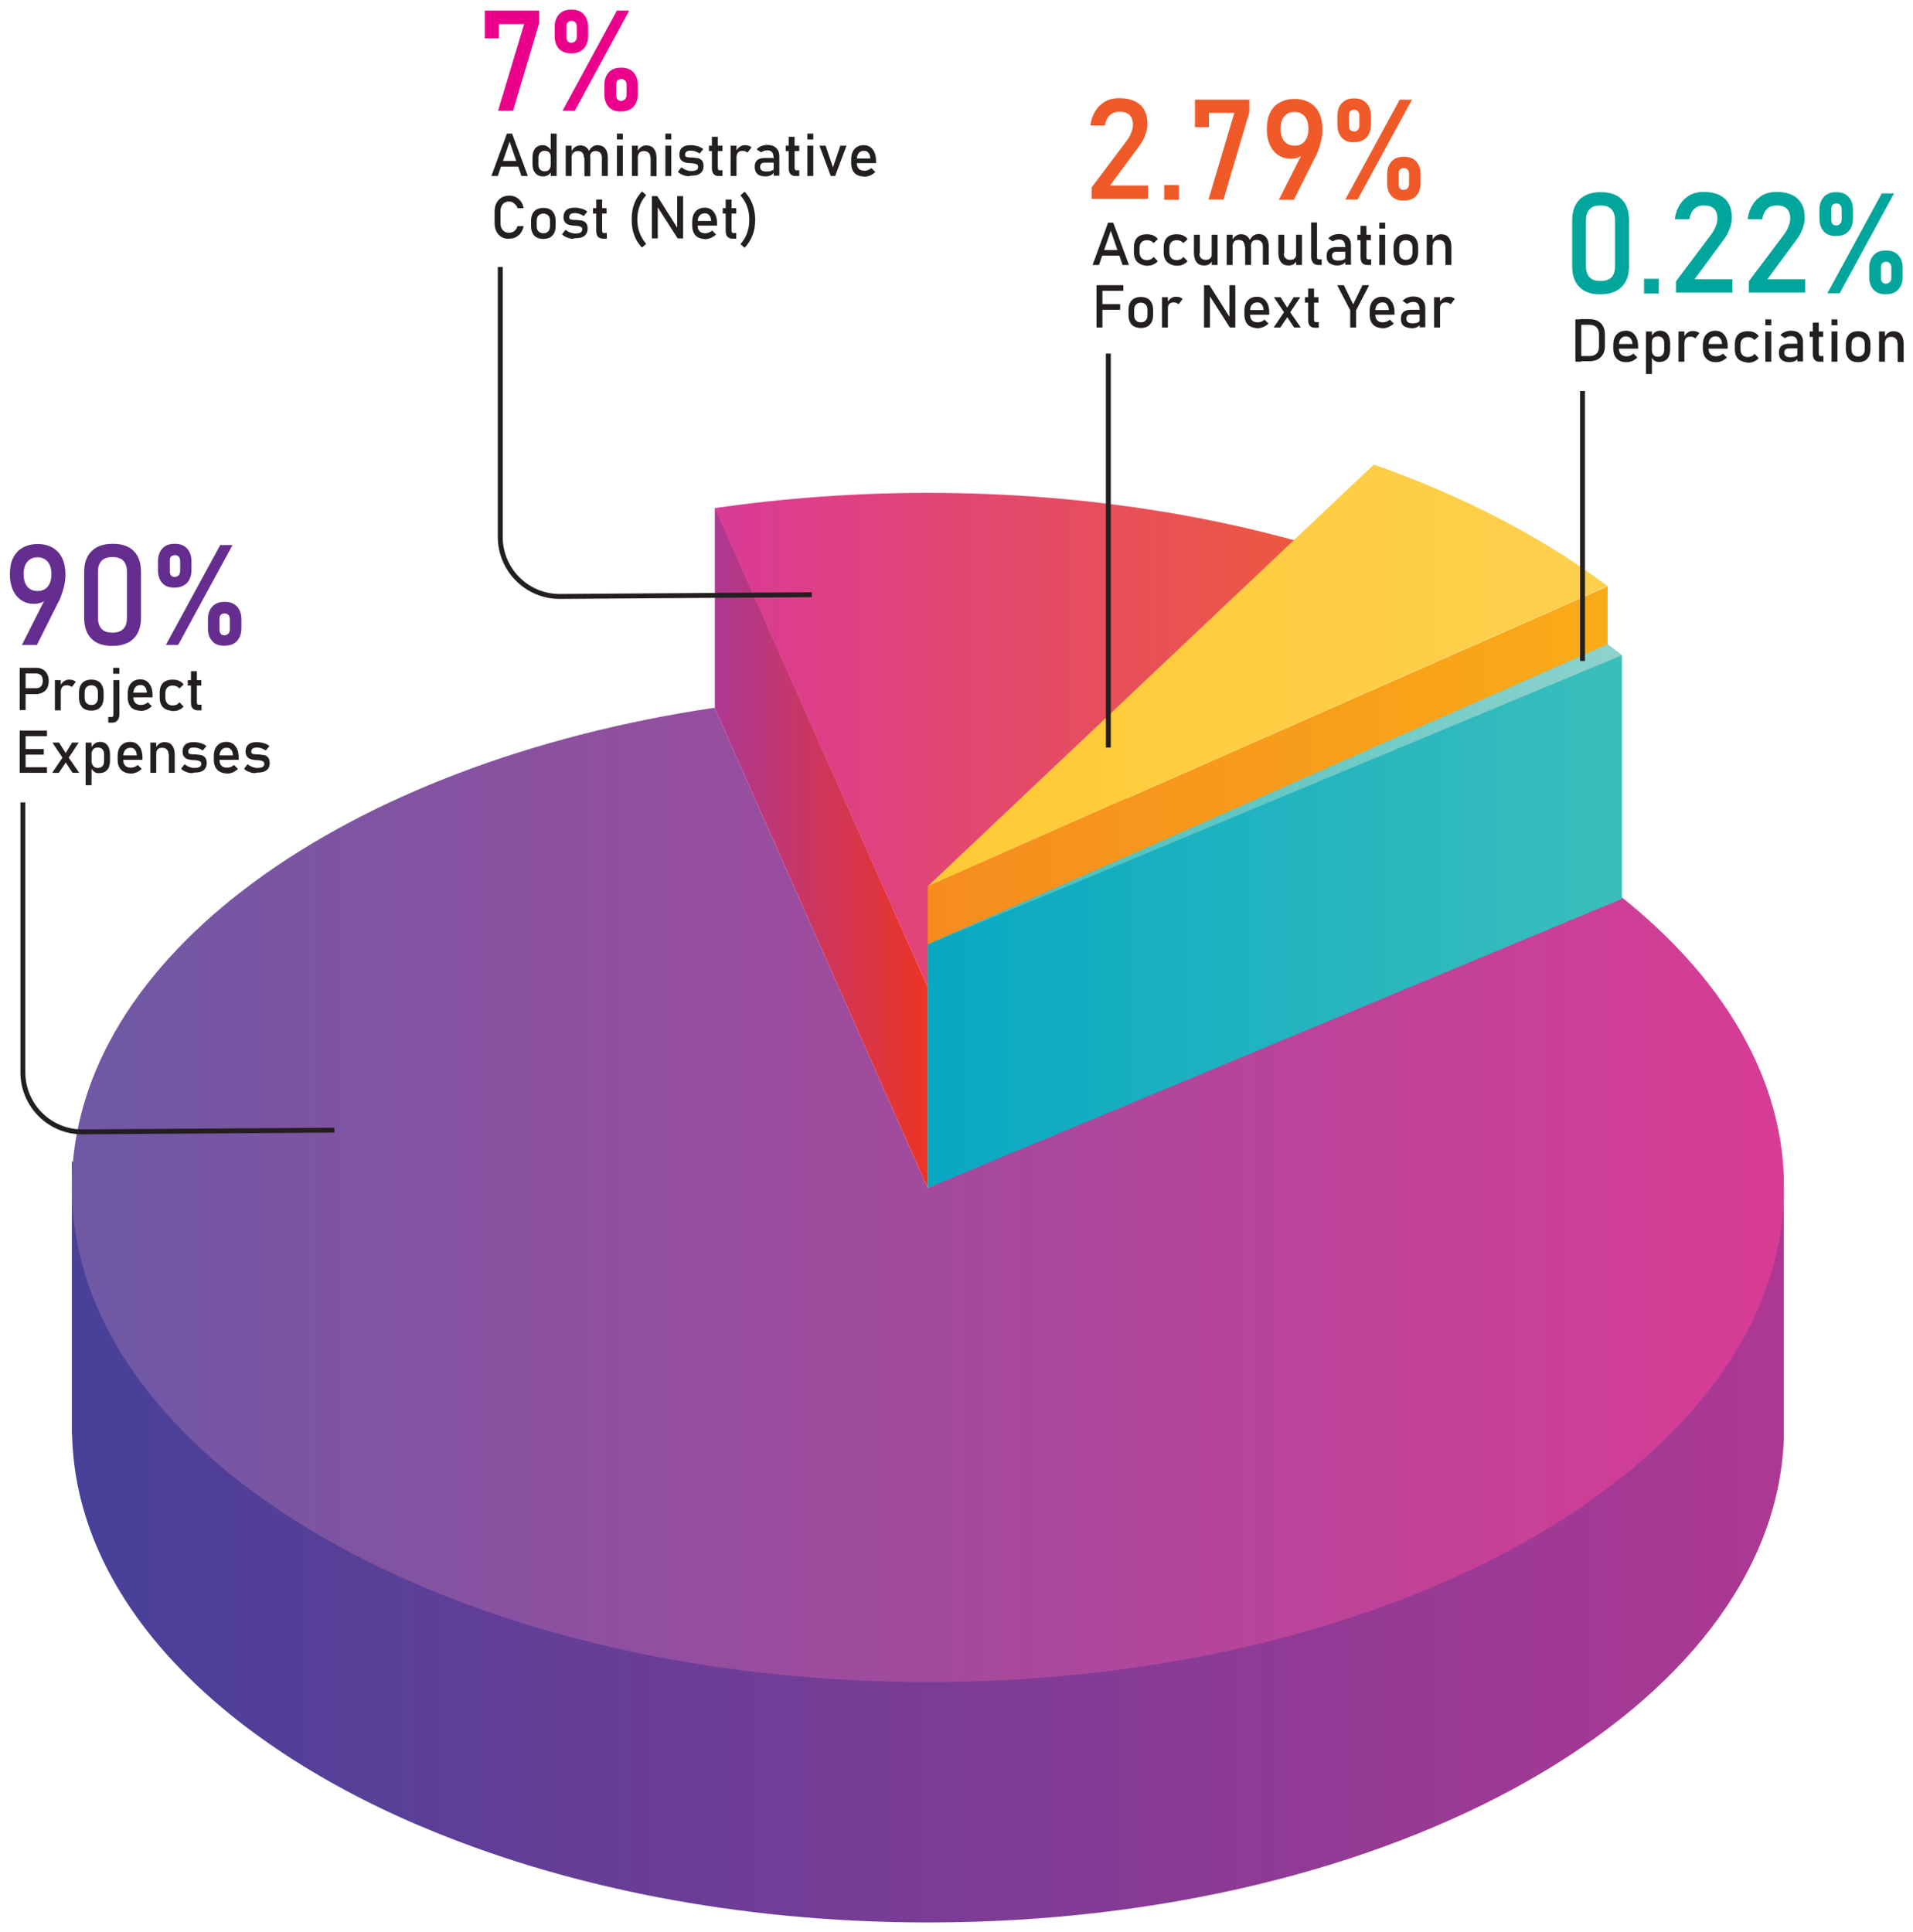 <?xml version="1.0" encoding="utf-8"?>
<!-- Generator: Adobe Illustrator 28.3.0, SVG Export Plug-In . SVG Version: 6.00 Build 0)  -->
<svg version="1.1" id="dus" xmlns="http://www.w3.org/2000/svg" xmlns:xlink="http://www.w3.org/1999/xlink" x="0px" y="0px"
	 viewBox="0 0 777.4 785.3" style="enable-background:new 0 0 777.4 785.3;" xml:space="preserve">
<style type="text/css">
	
		#dus .st0{clip-path:url(#SVGID_00000079458415676741985950000010413093192631143808_);fill:url(#SVGID_00000058578403695171426900000002130291112465731742_);}
	
		#dus .st1{clip-path:url(#SVGID_00000150810833563166219030000007198847051792554142_);fill:url(#SVGID_00000014632527145263227960000002085793738336986757_);}
	
		#dus .st2{clip-path:url(#SVGID_00000057837893255031167080000017357463013798145210_);fill:url(#SVGID_00000038410452104570317680000005037622902548637586_);}
	
		#dus .st3{clip-path:url(#SVGID_00000083787681954619896430000003223061000244542626_);fill:url(#SVGID_00000157273486221795357260000009155556037628814525_);}
	
		#dus .st4{clip-path:url(#SVGID_00000067938560523828100160000002517258726804456870_);fill:url(#SVGID_00000146494072578640670760000016790687724891281571_);}
	
		#dus .st5{clip-path:url(#SVGID_00000062911348109437944310000009230562182763959723_);fill:url(#SVGID_00000079468639299274278020000008445385853291265682_);}
	
		#dus .st6{clip-path:url(#SVGID_00000063607088424042572820000016997998393249336242_);fill:url(#SVGID_00000012456623174068686910000013375596728404467879_);}
	
		#dus .st7{clip-path:url(#SVGID_00000163053778682630597840000002271648834224281771_);fill:url(#SVGID_00000067923228419705119310000002609829463754309810_);}
	#dus .st8{fill:#231F20;}
	#dus .st9{fill:#652D90;}
	#dus .st10{fill:none;stroke:#231F20;stroke-width:2;stroke-miterlimit:10;}
	#dus .st11{fill:#EB008B;}
	#dus .st12{fill:#F05A28;}
	#dus .st13{fill:#00A69C;}
</style>
<g class="wow pcbn">
	<g>
		<defs>
			<path id="SVGID_1_" d="M50.7,510.8l-21.5-39.1V583l0.1,0c1.4,65.2,56.7,123,141.4,159.1h0.1c57.7,24.6,129.1,39.2,206.4,39.2
				c189.5,0,343.5-87.5,347.7-196.3l0.1,0v-4.6v0v0v-97.7L706,515c-12.3-20.5-30.2-39.6-52.6-56.5L377,580.5L131.9,438
				C96.4,458.4,68.4,483.1,50.7,510.8"/>
		</defs>
		<clipPath id="SVGID_00000013172017274008915810000008724429385735697295_">
			<use xlink:href="#SVGID_1_"  style="overflow:visible;"/>
		</clipPath>
		
			<linearGradient id="SVGID_00000136371164655604063080000000281839631902629765_" gradientUnits="userSpaceOnUse" x1="-6452.477" y1="3511.597" x2="-6450.812" y2="3511.597" gradientTransform="matrix(417.967 0 0 -417.967 2696948.75 1468339.625)">
			<stop  offset="0" style="stop-color:#484099"/>
			<stop  offset="1" style="stop-color:#AE3893"/>
		</linearGradient>
		
			<rect x="29.2" y="438" style="clip-path:url(#SVGID_00000013172017274008915810000008724429385735697295_);fill:url(#SVGID_00000136371164655604063080000000281839631902629765_);" width="695.7" height="343.4"/>
	</g>
	<g>
		<defs>
			<path id="SVGID_00000144330594287003719860000012032685456952447934_" d="M29.2,482.5c0,111.1,155.7,201.1,347.9,201.1
				c192.1,0,347.9-90,347.9-201.1c0-49.8-31.4-95.4-83.3-130.6L377,482.8l-86.5-194.9v-0.3C140.3,309.9,29.2,388.7,29.2,482.5"/>
		</defs>
		<clipPath id="SVGID_00000157300173413641149850000008381359800406685570_">
			<use xlink:href="#SVGID_00000144330594287003719860000012032685456952447934_"  style="overflow:visible;"/>
		</clipPath>
		
			<linearGradient id="SVGID_00000133500004658536218790000017222163055279043502_" gradientUnits="userSpaceOnUse" x1="-6452.477" y1="3511.715" x2="-6450.812" y2="3511.715" gradientTransform="matrix(417.966 0 0 -417.966 2696948.5 1468265)">
			<stop  offset="0" style="stop-color:#7058A4"/>
			<stop  offset="1" style="stop-color:#DA3B94"/>
		</linearGradient>
		
			<rect x="29.2" y="287.7" style="clip-path:url(#SVGID_00000157300173413641149850000008381359800406685570_);fill:url(#SVGID_00000133500004658536218790000017222163055279043502_);" width="695.7" height="396"/>
	</g>
</g>
<g class="wow pcbn pcb1">
	<g>
		<defs>
			<polygon id="SVGID_00000069380888257501919440000014256261844674025916_" points="290.5,287.9 377,482.8 377,401.1 290.5,206.2 
							"/>
		</defs>
		<clipPath id="SVGID_00000047748400551937281840000005385555455608758452_">
			<use xlink:href="#SVGID_00000069380888257501919440000014256261844674025916_"  style="overflow:visible;"/>
		</clipPath>
		
			<linearGradient id="SVGID_00000164501991993532498100000006310032816717171337_" gradientUnits="userSpaceOnUse" x1="-6342.931" y1="3557.97" x2="-6341.267" y2="3557.97" gradientTransform="matrix(51.975 0 0 -51.975 329965.219 185270.469)">
			<stop  offset="0" style="stop-color:#AE3893"/>
			<stop  offset="1" style="stop-color:#ED3424"/>
		</linearGradient>
		
			<rect x="290.5" y="206.2" style="clip-path:url(#SVGID_00000047748400551937281840000005385555455608758452_);fill:url(#SVGID_00000164501991993532498100000006310032816717171337_);" width="86.5" height="276.6"/>
	</g>
	<g>
		<defs>
			<path id="SVGID_00000078018315503867900650000005521115249117543811_" d="M290.5,206.5L377,401.1l181.3-171.4l-0.1,0
				C505.5,211,443.5,200.3,377,200.3C347.2,200.3,318.2,202.5,290.5,206.5"/>
		</defs>
		<clipPath id="SVGID_00000111894190492832250940000008378589145119857029_">
			<use xlink:href="#SVGID_00000078018315503867900650000005521115249117543811_"  style="overflow:visible;"/>
		</clipPath>
		
			<linearGradient id="SVGID_00000125589923400365846980000017327684646305412024_" gradientUnits="userSpaceOnUse" x1="-6427.43" y1="3522.423" x2="-6425.765" y2="3522.423" gradientTransform="matrix(160.901 0 0 -160.901 1034471.938 567062.875)">
			<stop  offset="0" style="stop-color:#DA3B94"/>
			<stop  offset="1" style="stop-color:#F05D32"/>
		</linearGradient>
		
			<rect x="290.5" y="200.3" style="clip-path:url(#SVGID_00000111894190492832250940000008378589145119857029_);fill:url(#SVGID_00000125589923400365846980000017327684646305412024_);" width="267.8" height="200.8"/>
	</g>
</g>
<g class="wow pcbn pcb2">
	<g>
		<defs>
			<polygon id="SVGID_00000166669120845908916210000007351815616373130930_" points="377,360.2 377,482.8 653.3,360.8 653.3,238.3 
							"/>
		</defs>
		<clipPath id="SVGID_00000134944508474988601010000007860848049846400670_">
			<use xlink:href="#SVGID_00000166669120845908916210000007351815616373130930_"  style="overflow:visible;"/>
		</clipPath>
		
			<linearGradient id="SVGID_00000092439241349512624170000001389075890716196275_" gradientUnits="userSpaceOnUse" x1="-6428.458" y1="3521.754" x2="-6426.794" y2="3521.754" gradientTransform="matrix(165.993 0 0 -165.993 1067452.75 584945.125)">
			<stop  offset="0" style="stop-color:#F68C1E"/>
			<stop  offset="1" style="stop-color:#FAAB18"/>
		</linearGradient>
		
			<rect x="377" y="238.3" style="clip-path:url(#SVGID_00000134944508474988601010000007860848049846400670_);fill:url(#SVGID_00000092439241349512624170000001389075890716196275_);" width="276.3" height="244.6"/>
	</g>
	<g>
		<defs>
			<path id="SVGID_00000062891261471708203250000003787051418315487917_" d="M377,360.2l276.3-122c-26.1-19.6-58.3-36.5-95-49.4
				L377,360.2z"/>
		</defs>
		<clipPath id="SVGID_00000163065792348154476600000003981044336786248622_">
			<use xlink:href="#SVGID_00000062891261471708203250000003787051418315487917_"  style="overflow:visible;"/>
		</clipPath>
		
			<linearGradient id="SVGID_00000059278131231032448160000001431268137015948170_" gradientUnits="userSpaceOnUse" x1="-6428.458" y1="3521.96" x2="-6426.794" y2="3521.96" gradientTransform="matrix(165.993 0 0 -165.993 1067452.75 584893.5)">
			<stop  offset="0" style="stop-color:#FFCA35"/>
			<stop  offset="1" style="stop-color:#FFD04F"/>
		</linearGradient>
		
			<rect x="377" y="188.9" style="clip-path:url(#SVGID_00000163065792348154476600000003981044336786248622_);fill:url(#SVGID_00000059278131231032448160000001431268137015948170_);" width="276.3" height="171.4"/>
	</g>
</g>
<g class="wow pcbn pcb3">
	<g>
		<defs>
			<polygon id="SVGID_00000103227973974355353860000017713908373209803445_" points="377,383.8 377,482.8 659.1,365.3 659.1,266.4 
				653.3,261.9 			"/>
		</defs>
		<clipPath id="SVGID_00000065060547487621787600000012614878920060340405_">
			<use xlink:href="#SVGID_00000103227973974355353860000017713908373209803445_"  style="overflow:visible;"/>
		</clipPath>
		
			<linearGradient id="SVGID_00000145760044233718613130000006790097979242614180_" gradientUnits="userSpaceOnUse" x1="-6429.266" y1="3521.388" x2="-6427.601" y2="3521.388" gradientTransform="matrix(169.474 0 0 -169.474 1089970.875 597156.25)">
			<stop  offset="0" style="stop-color:#07A8C3"/>
			<stop  offset="1" style="stop-color:#3ABEBC"/>
		</linearGradient>
		
			<rect x="377" y="261.9" style="clip-path:url(#SVGID_00000065060547487621787600000012614878920060340405_);fill:url(#SVGID_00000145760044233718613130000006790097979242614180_);" width="282.1" height="221"/>
	</g>
	<g>
		<defs>
			<path id="SVGID_00000000186576080122004070000016841174879951329666_" d="M377,383.8l282.1-117.5c-1.9-1.5-3.8-3-5.8-4.5
				L377,383.8z"/>
		</defs>
		<clipPath id="SVGID_00000009569781380389378080000016660213640822942392_">
			<use xlink:href="#SVGID_00000000186576080122004070000016841174879951329666_"  style="overflow:visible;"/>
		</clipPath>
		
			<linearGradient id="SVGID_00000090259555936173801820000015199296119267958929_" gradientUnits="userSpaceOnUse" x1="-6429.266" y1="3521.504" x2="-6427.601" y2="3521.504" gradientTransform="matrix(169.474 0 0 -169.474 1089970.875 597126.562)">
			<stop  offset="0" style="stop-color:#3ABEBC"/>
			<stop  offset="1" style="stop-color:#8ED2CC"/>
		</linearGradient>
		
			<rect x="377" y="261.9" style="clip-path:url(#SVGID_00000009569781380389378080000016660213640822942392_);fill:url(#SVGID_00000090259555936173801820000015199296119267958929_);" width="282.1" height="122"/>
	</g>
</g>
<g class="wow pcbn pcb5">
	<g>
		<path class="st8" d="M8,271.4h2.4v17.2H8V271.4z M9.3,279.7h5.5c0.5,0,1-0.1,1.4-0.4c0.4-0.2,0.7-0.6,0.9-1c0.2-0.5,0.3-1,0.3-1.6
			c0-0.6-0.1-1.1-0.3-1.6c-0.2-0.5-0.5-0.8-0.9-1c-0.4-0.2-0.9-0.4-1.4-0.4H9.3v-2.3h5.4c1,0,1.9,0.2,2.7,0.7
			c0.8,0.4,1.4,1.1,1.8,1.9s0.6,1.7,0.6,2.8c0,1.1-0.2,2-0.6,2.8c-0.4,0.8-1,1.4-1.8,1.8c-0.8,0.4-1.7,0.7-2.7,0.7H9.3V279.7z"/>
		<path class="st8" d="M22.3,276.4h2.4v12.3h-2.4V276.4z M28.3,278.7c-0.3-0.1-0.7-0.2-1.1-0.2c-0.8,0-1.4,0.2-1.8,0.6
			s-0.6,1-0.6,1.8l-0.2-2.4c0.4-0.7,0.9-1.3,1.5-1.7c0.6-0.4,1.3-0.6,2-0.6c0.6,0,1.1,0.1,1.5,0.2c0.5,0.2,0.9,0.4,1.2,0.7l-1.6,2.1
			C28.9,279,28.6,278.8,28.3,278.7z"/>
		<path class="st8" d="M34.4,288.2c-0.8-0.4-1.3-1-1.7-1.8c-0.4-0.8-0.6-1.8-0.6-2.9v-2c0-1.1,0.2-2.1,0.6-2.9
			c0.4-0.8,1-1.4,1.7-1.8c0.8-0.4,1.7-0.6,2.7-0.6c1.1,0,2,0.2,2.7,0.6c0.8,0.4,1.3,1,1.7,1.8c0.4,0.8,0.6,1.7,0.6,2.9v2
			c0,1.1-0.2,2.1-0.6,2.9c-0.4,0.8-1,1.4-1.7,1.8c-0.8,0.4-1.7,0.6-2.7,0.6C36.1,288.8,35.2,288.6,34.4,288.2z M39.1,285.7
			c0.5-0.5,0.7-1.3,0.7-2.2v-2c0-1-0.2-1.7-0.7-2.2c-0.5-0.5-1.1-0.8-2-0.8c-0.8,0-1.5,0.3-2,0.8c-0.5,0.5-0.7,1.3-0.7,2.2v2
			c0,1,0.2,1.7,0.7,2.2c0.5,0.5,1.1,0.8,2,0.8C38,286.5,38.7,286.3,39.1,285.7z"/>
		<path class="st8" d="M44,291.4h1.4c0.2,0,0.4-0.1,0.5-0.2c0.1-0.2,0.2-0.4,0.2-0.7v-14.1h2.4v14c0,1-0.3,1.8-0.8,2.4
			c-0.5,0.6-1.2,0.9-2.1,0.9H44V291.4z M46,271.4h2.5v2.4H46V271.4z"/>
		<path class="st8" d="M54.3,288.2c-0.8-0.4-1.4-1.1-1.8-1.9c-0.4-0.8-0.6-1.8-0.6-3v-1.4c0-1.2,0.2-2.3,0.6-3.1
			c0.4-0.9,1-1.5,1.8-2c0.8-0.5,1.7-0.7,2.8-0.7c1,0,1.9,0.3,2.6,0.8c0.7,0.5,1.3,1.3,1.7,2.2c0.4,1,0.6,2.1,0.6,3.5v0.8h-8.3v-1.9
			h6c-0.1-1-0.3-1.8-0.8-2.3c-0.4-0.6-1-0.8-1.8-0.8c-0.9,0-1.6,0.3-2.1,0.9c-0.5,0.6-0.8,1.4-0.8,2.5v1.6c0,1,0.3,1.8,0.8,2.3
			c0.5,0.5,1.3,0.8,2.3,0.8c0.5,0,1-0.1,1.5-0.3c0.5-0.2,0.9-0.5,1.3-0.8l1.6,1.6c-0.6,0.6-1.3,1-2,1.4c-0.8,0.3-1.5,0.5-2.3,0.5
			C56.1,288.8,55.1,288.6,54.3,288.2z"/>
		<path class="st8" d="M67.3,288.2c-0.8-0.4-1.4-1-1.8-1.8c-0.4-0.8-0.6-1.8-0.6-2.9v-2c0-1.1,0.2-2.1,0.6-2.9
			c0.4-0.8,1-1.4,1.8-1.8c0.8-0.4,1.8-0.6,2.9-0.6c0.6,0,1.2,0.1,1.8,0.2c0.6,0.2,1.1,0.4,1.5,0.7c0.5,0.3,0.8,0.6,1.1,1.1l-1.7,1.6
			c-0.3-0.4-0.8-0.7-1.2-0.9c-0.5-0.2-1-0.3-1.5-0.3c-0.9,0-1.7,0.3-2.2,0.8s-0.8,1.3-0.8,2.2v2c0,1,0.3,1.7,0.8,2.3
			c0.5,0.5,1.2,0.8,2.2,0.8c0.5,0,1-0.1,1.5-0.3c0.5-0.2,0.9-0.6,1.2-1l1.7,1.7c-0.3,0.4-0.7,0.8-1.1,1c-0.5,0.3-1,0.5-1.5,0.7
			c-0.6,0.1-1.2,0.2-1.8,0.2C69,288.8,68.1,288.6,67.3,288.2z"/>
		<path class="st8" d="M76.3,276.4h5.5v2.2h-5.5V276.4z M78.3,287.9c-0.5-0.5-0.7-1.4-0.7-2.4v-12.7H80v12.7c0,0.3,0.1,0.5,0.2,0.7
			c0.1,0.2,0.3,0.2,0.5,0.2h1.2v2.3h-1.4C79.5,288.7,78.8,288.4,78.3,287.9z"/>
	</g>
	<g>
		<path class="st8" d="M8,296.9h2.4v17.2H8V296.9z M9.2,296.9h9.9v2.3H9.2V296.9z M9.2,304.4h8.6v2.3H9.2V304.4z M9.2,311.8h9.9v2.3
			H9.2V311.8z"/>
		<path class="st8" d="M25.8,307.3l1.2,2.2l-3.1,4.6h-2.7L25.8,307.3z M25.8,308.5l-4.5-6.7H24l3.5,5.5l4.7,6.8h-2.7L25.8,308.5z
			 M26.6,306.2l2.7-4.4H32l-4.4,6.6L26.6,306.2z"/>
		<path class="st8" d="M34.8,301.8h2.4v17.3h-2.4V301.8z M38.4,313.7c-0.6-0.4-1-0.9-1.3-1.6l0.2-2.6c0,0.5,0.1,1,0.3,1.4
			c0.2,0.4,0.5,0.7,0.8,0.9c0.4,0.2,0.8,0.3,1.3,0.3c0.8,0,1.4-0.2,1.9-0.7s0.7-1.2,0.7-2.1v-2.7c0-0.9-0.2-1.6-0.7-2.1
			c-0.4-0.5-1.1-0.7-1.9-0.7c-0.5,0-0.9,0.1-1.3,0.3c-0.4,0.2-0.6,0.5-0.8,0.8c-0.2,0.4-0.3,0.8-0.3,1.3l-0.2-2.4
			c0.4-0.7,0.9-1.3,1.5-1.7c0.6-0.4,1.3-0.6,2-0.6c0.9,0,1.6,0.2,2.2,0.6c0.6,0.4,1.1,1,1.4,1.7c0.3,0.8,0.5,1.7,0.5,2.7v2.7
			c0,1-0.2,1.9-0.5,2.7c-0.3,0.7-0.8,1.3-1.5,1.7c-0.6,0.4-1.4,0.6-2.3,0.6C39.6,314.3,38.9,314.1,38.4,313.7z"/>
		<path class="st8" d="M50.2,313.6c-0.8-0.4-1.4-1.1-1.8-1.9s-0.6-1.8-0.6-3v-1.4c0-1.2,0.2-2.3,0.6-3.1c0.4-0.9,1-1.5,1.8-2
			c0.8-0.5,1.7-0.7,2.8-0.7c1,0,1.9,0.3,2.6,0.8c0.7,0.5,1.3,1.3,1.7,2.2c0.4,1,0.6,2.1,0.6,3.5v0.8h-8.3V307h6
			c-0.1-1-0.3-1.8-0.8-2.3c-0.4-0.6-1-0.8-1.8-0.8c-0.9,0-1.6,0.3-2.1,0.9c-0.5,0.6-0.8,1.4-0.8,2.5v1.6c0,1,0.3,1.8,0.8,2.3
			c0.5,0.5,1.3,0.8,2.3,0.8c0.5,0,1-0.1,1.5-0.3c0.5-0.2,0.9-0.5,1.3-0.8l1.6,1.6c-0.6,0.6-1.3,1-2.1,1.4c-0.8,0.3-1.5,0.5-2.3,0.5
			C51.9,314.3,51,314.1,50.2,313.6z"/>
		<path class="st8" d="M61.1,301.8h2.4v12.3h-2.4V301.8z M68.5,306.6c0-0.9-0.2-1.5-0.7-2c-0.5-0.5-1.1-0.7-1.9-0.7
			c-0.8,0-1.4,0.2-1.8,0.6c-0.4,0.4-0.6,1-0.6,1.8l-0.2-2.4c0.4-0.7,0.9-1.3,1.5-1.7c0.6-0.4,1.3-0.6,2-0.6c1.3,0,2.4,0.4,3.1,1.3
			c0.7,0.9,1.1,2.1,1.1,3.7v7.5h-2.4V306.6z"/>
		<path class="st8" d="M76.9,314.1c-0.6-0.1-1.2-0.4-1.8-0.6c-0.6-0.3-1.1-0.6-1.5-1.1l1.4-1.8c0.7,0.5,1.3,0.9,2,1.1
			c0.7,0.3,1.3,0.4,1.9,0.4c1,0,1.7-0.1,2.2-0.4c0.5-0.3,0.7-0.7,0.7-1.3c0-0.4-0.1-0.7-0.4-0.9c-0.3-0.2-0.6-0.3-1-0.4
			c-0.4-0.1-0.9-0.1-1.6-0.2c-0.1,0-0.1,0-0.2,0c-0.1,0-0.1,0-0.2,0c0,0-0.1,0-0.1,0c0,0-0.1,0-0.1,0c-0.8-0.1-1.5-0.2-2-0.4
			c-0.6-0.2-1-0.5-1.4-1c-0.4-0.5-0.6-1.1-0.6-2c0-0.9,0.2-1.6,0.5-2.2c0.4-0.6,0.9-1,1.6-1.3c0.7-0.3,1.6-0.4,2.6-0.4
			c0.6,0,1.2,0.1,1.8,0.2s1.1,0.3,1.7,0.5c0.5,0.2,1,0.5,1.5,0.9l-1.5,1.8c-0.6-0.4-1.2-0.7-1.8-0.9c-0.6-0.2-1.2-0.3-1.7-0.3
			c-0.8,0-1.4,0.1-1.8,0.4c-0.4,0.3-0.6,0.7-0.6,1.3c0,0.3,0.1,0.6,0.3,0.7c0.2,0.2,0.5,0.3,0.9,0.3c0.4,0.1,0.9,0.1,1.5,0.1
			c0,0,0.1,0,0.1,0c0.1,0,0.1,0,0.2,0c0,0,0,0,0.1,0c0,0,0,0,0.1,0c0.9,0.1,1.6,0.2,2.2,0.3c0.6,0.2,1.1,0.5,1.5,1
			c0.4,0.5,0.6,1.3,0.6,2.2c0,0.9-0.2,1.6-0.6,2.2s-0.9,1-1.7,1.3c-0.8,0.3-1.7,0.4-2.9,0.4C78.2,314.3,77.6,314.2,76.9,314.1z"/>
		<path class="st8" d="M89.3,313.6c-0.8-0.4-1.4-1.1-1.8-1.9c-0.4-0.8-0.6-1.8-0.6-3v-1.4c0-1.2,0.2-2.3,0.6-3.1
			c0.4-0.9,1-1.5,1.8-2c0.8-0.5,1.7-0.7,2.8-0.7c1,0,1.9,0.3,2.6,0.8c0.7,0.5,1.3,1.3,1.7,2.2s0.6,2.1,0.6,3.5v0.8h-8.3V307h6
			c-0.1-1-0.3-1.8-0.8-2.3c-0.4-0.6-1-0.8-1.8-0.8c-0.9,0-1.6,0.3-2.1,0.9c-0.5,0.6-0.8,1.4-0.8,2.5v1.6c0,1,0.3,1.8,0.8,2.3
			c0.5,0.5,1.3,0.8,2.3,0.8c0.5,0,1-0.1,1.5-0.3c0.5-0.2,0.9-0.5,1.3-0.8l1.6,1.6c-0.6,0.6-1.3,1-2,1.4c-0.8,0.3-1.5,0.5-2.3,0.5
			C91.1,314.3,90.1,314.1,89.3,313.6z"/>
		<path class="st8" d="M102.5,314.1c-0.6-0.1-1.2-0.4-1.8-0.6s-1.1-0.6-1.5-1.1l1.4-1.8c0.7,0.5,1.3,0.9,2,1.1
			c0.7,0.3,1.3,0.4,1.9,0.4c1,0,1.7-0.1,2.2-0.4c0.5-0.3,0.7-0.7,0.7-1.3c0-0.4-0.1-0.7-0.4-0.9c-0.3-0.2-0.6-0.3-1-0.4
			c-0.4-0.1-0.9-0.1-1.6-0.2c-0.1,0-0.1,0-0.2,0c-0.1,0-0.1,0-0.2,0c0,0-0.1,0-0.1,0c0,0-0.1,0-0.1,0c-0.8-0.1-1.5-0.2-2-0.4
			c-0.6-0.2-1-0.5-1.4-1c-0.4-0.5-0.6-1.1-0.6-2c0-0.9,0.2-1.6,0.5-2.2c0.4-0.6,0.9-1,1.6-1.3c0.7-0.3,1.6-0.4,2.6-0.4
			c0.6,0,1.2,0.1,1.8,0.2c0.6,0.1,1.1,0.3,1.7,0.5c0.5,0.2,1,0.5,1.5,0.9l-1.5,1.8c-0.6-0.4-1.2-0.7-1.8-0.9
			c-0.6-0.2-1.2-0.3-1.7-0.3c-0.8,0-1.4,0.1-1.8,0.4c-0.4,0.3-0.6,0.7-0.6,1.3c0,0.3,0.1,0.6,0.3,0.7c0.2,0.2,0.5,0.3,0.9,0.3
			c0.4,0.1,0.9,0.1,1.5,0.1c0,0,0.1,0,0.1,0c0.1,0,0.1,0,0.2,0c0,0,0,0,0.1,0c0,0,0,0,0.1,0c0.9,0.1,1.6,0.2,2.2,0.3
			c0.6,0.2,1.1,0.5,1.5,1c0.4,0.5,0.6,1.3,0.6,2.2c0,0.9-0.2,1.6-0.6,2.2c-0.4,0.6-1,1-1.7,1.3c-0.8,0.3-1.7,0.4-2.9,0.4
			C103.8,314.3,103.2,314.2,102.5,314.1z"/>
	</g>
	<g>
		<path class="st9" d="M19.1,241.9l0,1c-0.5,0.9-1.2,1.5-2.1,1.9c-0.9,0.4-2.1,0.6-3.3,0.6c-1.9,0-3.6-0.5-5.1-1.5
			c-1.5-1-2.6-2.4-3.4-4.2c-0.8-1.8-1.2-3.9-1.2-6.2v0c0-2.6,0.4-4.9,1.3-6.7s2.2-3.3,3.9-4.2c1.7-1,3.7-1.5,6.1-1.5
			c2.4,0,4.4,0.5,6.1,1.5c1.7,1,3,2.4,3.9,4.3c0.9,1.9,1.3,4.1,1.3,6.8v0c0,1.5-0.2,3-0.6,4.7c-0.4,1.6-0.9,3.3-1.6,4.9
			c-0.1,0.2-0.2,0.5-0.3,0.7c-0.1,0.3-0.2,0.5-0.4,0.7L15,262.1H8.9L19.1,241.9z M19.4,238.4c1-1.2,1.5-2.9,1.5-5.1v0
			c0-2.1-0.5-3.8-1.5-5c-1-1.2-2.4-1.8-4.1-1.8c-1.8,0-3.2,0.6-4.2,1.8c-1,1.2-1.5,2.8-1.5,5v0c0,2.2,0.5,3.9,1.5,5.1
			c1,1.2,2.4,1.8,4.2,1.8C17,240.2,18.4,239.6,19.4,238.4z"/>
		<path class="st9" d="M37.1,259.5c-2-2-2.9-4.9-2.9-8.5v-18.5c0-3.7,1-6.5,3-8.5c2-2,4.9-3,8.6-3c3.8,0,6.7,1,8.6,3
			c2,2,2.9,4.9,2.9,8.5V251c0,3.7-1,6.5-3,8.5c-2,2-4.9,3-8.6,3C41.9,262.5,39,261.5,37.1,259.5z M50.2,255.5c1-1.1,1.4-2.6,1.4-4.5
			v-18.5c0-2-0.5-3.5-1.4-4.5c-0.9-1.1-2.4-1.6-4.5-1.6c-2,0-3.5,0.5-4.5,1.6c-1,1.1-1.4,2.6-1.4,4.5V251c0,2,0.5,3.5,1.4,4.5
			c1,1.1,2.4,1.6,4.5,1.6C47.7,257.1,49.2,256.6,50.2,255.5z"/>
		<path class="st9" d="M66,237c-1.2-1.3-1.8-3-1.8-5.3v-3.5c0-2.3,0.6-4,1.8-5.3c1.2-1.3,2.8-1.9,5-1.9c2.2,0,3.8,0.6,5,1.9
			c1.2,1.3,1.8,3,1.8,5.3v3.4c0,2.3-0.6,4-1.8,5.3c-1.2,1.2-2.8,1.9-5,1.9C68.9,238.9,67.2,238.3,66,237z M89.5,221.5h5l-22.1,40.6
			h-5L89.5,221.5z M72.6,233.8c0.4-0.4,0.6-1,0.6-1.8v-4.1c0-0.7-0.2-1.3-0.6-1.7c-0.4-0.4-0.9-0.6-1.5-0.6c-0.7,0-1.2,0.2-1.6,0.6
			c-0.4,0.4-0.5,1-0.5,1.8v4.1c0,0.8,0.2,1.4,0.5,1.8c0.4,0.4,0.9,0.6,1.6,0.6C71.7,234.4,72.2,234.2,72.6,233.8z M86.3,260.6
			c-1.2-1.3-1.8-3-1.8-5.3v-3.5c0-2.3,0.6-4,1.8-5.3c1.2-1.3,2.8-1.9,5-1.9c2.2,0,3.8,0.6,5,1.9c1.2,1.3,1.8,3,1.8,5.3v3.4
			c0,2.3-0.6,4-1.8,5.3s-2.8,1.9-5,1.9C89.1,262.5,87.4,261.9,86.3,260.6z M92.8,257.5c0.4-0.4,0.6-1,0.6-1.8v-4.1
			c0-0.7-0.2-1.3-0.6-1.7c-0.4-0.4-0.9-0.6-1.5-0.6c-0.7,0-1.2,0.2-1.6,0.6c-0.4,0.4-0.5,1-0.5,1.8v4.1c0,0.8,0.2,1.4,0.5,1.8
			c0.4,0.4,0.9,0.6,1.6,0.6C91.9,258.1,92.4,257.9,92.8,257.5z"/>
	</g>
	<path class="st10" d="M9.3,326.1v109.7c0,13.4,10.9,24.3,24.3,24.2l102.3-0.7"/>
</g>
<g class="wow pcbn pcb6">
	<g>
		<path class="st8" d="M206,54.3h2.1l6.4,17.2h-2.6l-4.8-13.9l-4.8,13.9h-2.6L206,54.3z M202.6,65.4h9.1v2.3h-9.1V65.4z"/>
		<path class="st8" d="M218.4,71.1c-0.6-0.4-1.1-1-1.5-1.7c-0.3-0.8-0.5-1.7-0.5-2.7V64c0-1.1,0.2-2,0.5-2.7
			c0.3-0.8,0.8-1.3,1.4-1.7c0.6-0.4,1.4-0.6,2.2-0.6c0.7,0,1.4,0.2,2,0.6c0.6,0.4,1.1,0.9,1.5,1.6l-0.2,2.5c0-0.5-0.1-1-0.3-1.3
			c-0.2-0.4-0.5-0.7-0.8-0.8c-0.4-0.2-0.8-0.3-1.3-0.3c-0.8,0-1.4,0.2-1.9,0.7c-0.4,0.5-0.7,1.2-0.7,2.1v2.7c0,0.9,0.2,1.6,0.7,2.1
			c0.4,0.5,1.1,0.7,1.9,0.7c0.5,0,1-0.1,1.3-0.3c0.4-0.2,0.6-0.5,0.8-0.9c0.2-0.4,0.3-0.8,0.3-1.4l0.2,2.6c-0.2,0.6-0.6,1.1-1.2,1.5
			c-0.6,0.4-1.2,0.6-2.1,0.6C219.8,71.7,219.1,71.5,218.4,71.1z M223.8,54.3h2.4v17.2h-2.4V54.3z"/>
		<path class="st8" d="M229.9,59.2h2.4v12.3h-2.4V59.2z M237.3,64.1c0-0.9-0.2-1.5-0.6-2c-0.4-0.5-1-0.7-1.8-0.7
			c-0.8,0-1.4,0.2-1.8,0.6c-0.4,0.4-0.6,1-0.6,1.8l-0.2-2.4c0.4-0.7,0.9-1.3,1.5-1.7c0.6-0.4,1.3-0.6,2-0.6c0.9,0,1.6,0.2,2.2,0.6
			c0.6,0.4,1.1,1,1.4,1.7c0.3,0.8,0.5,1.7,0.5,2.7v7.5h-2.4V64.1z M244.6,64.1c0-0.9-0.2-1.5-0.7-2c-0.5-0.5-1.1-0.7-1.9-0.7
			c-0.8,0-1.3,0.2-1.7,0.7c-0.4,0.5-0.6,1.1-0.6,1.9l-0.5-2.4c0.4-0.8,0.9-1.4,1.5-1.9c0.6-0.4,1.3-0.7,2.1-0.7
			c0.9,0,1.6,0.2,2.3,0.6c0.6,0.4,1.1,1,1.4,1.7c0.3,0.8,0.5,1.7,0.5,2.7v7.5h-2.4V64.1z"/>
		<path class="st8" d="M250.7,54.3h2.4v2.4h-2.4V54.3z M250.7,59.2h2.4v12.3h-2.4V59.2z"/>
		<path class="st8" d="M256.8,59.2h2.4v12.3h-2.4V59.2z M264.3,64.1c0-0.9-0.2-1.5-0.7-2c-0.5-0.5-1.1-0.7-1.9-0.7
			c-0.8,0-1.4,0.2-1.8,0.6c-0.4,0.4-0.6,1-0.6,1.8l-0.2-2.4c0.4-0.7,0.9-1.3,1.5-1.7c0.6-0.4,1.3-0.6,2-0.6c1.3,0,2.4,0.4,3.1,1.3
			c0.7,0.9,1.1,2.1,1.1,3.7v7.5h-2.4V64.1z"/>
		<path class="st8" d="M270.4,54.3h2.4v2.4h-2.4V54.3z M270.4,59.2h2.4v12.3h-2.4V59.2z"/>
		<path class="st8" d="M278.8,71.5c-0.6-0.1-1.2-0.4-1.8-0.6c-0.6-0.3-1.1-0.6-1.5-1.1l1.4-1.8c0.7,0.5,1.3,0.9,2,1.1
			c0.7,0.3,1.3,0.4,1.9,0.4c1,0,1.7-0.1,2.2-0.4c0.5-0.3,0.7-0.7,0.7-1.3c0-0.4-0.1-0.7-0.4-0.9c-0.3-0.2-0.6-0.3-1-0.4
			c-0.4-0.1-0.9-0.1-1.6-0.2c-0.1,0-0.1,0-0.2,0c-0.1,0-0.1,0-0.2,0c0,0-0.1,0-0.1,0c0,0-0.1,0-0.1,0c-0.8-0.1-1.5-0.2-2-0.4
			c-0.6-0.2-1-0.5-1.4-1c-0.4-0.5-0.6-1.1-0.6-2c0-0.9,0.2-1.6,0.5-2.2c0.4-0.6,0.9-1,1.6-1.3c0.7-0.3,1.6-0.4,2.6-0.4
			c0.6,0,1.3,0.1,1.8,0.2c0.6,0.1,1.1,0.3,1.7,0.5c0.5,0.2,1,0.5,1.5,0.9l-1.5,1.8c-0.6-0.4-1.2-0.7-1.8-0.9
			c-0.6-0.2-1.2-0.3-1.7-0.3c-0.8,0-1.4,0.1-1.8,0.4c-0.4,0.3-0.6,0.7-0.6,1.3c0,0.3,0.1,0.6,0.3,0.7c0.2,0.2,0.5,0.3,0.9,0.3
			c0.4,0.1,0.9,0.1,1.5,0.1c0,0,0.1,0,0.1,0c0.1,0,0.1,0,0.2,0c0,0,0,0,0.1,0c0,0,0,0,0.1,0c0.9,0.1,1.6,0.2,2.2,0.3
			c0.6,0.2,1.1,0.5,1.5,1c0.4,0.5,0.6,1.3,0.6,2.2c0,0.9-0.2,1.6-0.6,2.2c-0.4,0.6-1,1-1.7,1.3c-0.8,0.3-1.7,0.4-2.9,0.4
			C280.1,71.7,279.4,71.6,278.8,71.5z"/>
		<path class="st8" d="M288.1,59.2h5.5v2.2h-5.5V59.2z M290,70.7c-0.5-0.5-0.7-1.4-0.7-2.4V55.6h2.4v12.7c0,0.3,0.1,0.5,0.2,0.7
			c0.1,0.2,0.3,0.2,0.5,0.2h1.2v2.3h-1.4C291.2,71.6,290.5,71.3,290,70.7z"/>
		<path class="st8" d="M296.9,59.2h2.4v12.3h-2.4V59.2z M302.9,61.5c-0.3-0.1-0.7-0.2-1.1-0.2c-0.8,0-1.4,0.2-1.8,0.6
			c-0.4,0.4-0.6,1-0.6,1.8l-0.2-2.4c0.4-0.7,0.9-1.3,1.5-1.7c0.6-0.4,1.3-0.6,2-0.6c0.6,0,1.1,0.1,1.5,0.2c0.5,0.2,0.9,0.4,1.2,0.7
			l-1.6,2.1C303.5,61.9,303.2,61.7,302.9,61.5z"/>
		<path class="st8" d="M307.8,70.7c-0.7-0.6-1.1-1.6-1.1-2.9c0-1.2,0.3-2.1,1-2.7c0.7-0.6,1.7-0.9,3.1-0.9h3.5l0.2,1.9h-3.7
			c-0.6,0-1.1,0.1-1.4,0.4c-0.3,0.3-0.5,0.7-0.5,1.3c0,0.6,0.2,1.1,0.6,1.4c0.4,0.3,1,0.5,1.9,0.5c0.9,0,1.6-0.1,2.1-0.3
			c0.5-0.2,0.7-0.5,0.7-0.9l0.2,1.7c-0.2,0.3-0.5,0.6-0.8,0.8c-0.3,0.2-0.7,0.4-1.1,0.5c-0.4,0.1-0.9,0.2-1.4,0.2
			C309.7,71.7,308.6,71.4,307.8,70.7z M314.3,63.7c0-0.8-0.2-1.4-0.6-1.9c-0.4-0.4-1-0.7-1.8-0.7c-0.5,0-1,0.1-1.4,0.2
			c-0.5,0.2-0.9,0.4-1.2,0.6l-1.8-1.2c0.5-0.6,1.1-1,1.8-1.3c0.8-0.3,1.6-0.5,2.5-0.5c1,0,1.9,0.2,2.6,0.5c0.7,0.4,1.3,0.9,1.7,1.6
			c0.4,0.7,0.6,1.5,0.6,2.5v7.9h-2.3V63.7z"/>
		<path class="st8" d="M319.3,59.2h5.5v2.2h-5.5V59.2z M321.2,70.7c-0.5-0.5-0.7-1.4-0.7-2.4V55.6h2.4v12.7c0,0.3,0.1,0.5,0.2,0.7
			c0.1,0.2,0.3,0.2,0.5,0.2h1.2v2.3h-1.4C322.4,71.6,321.7,71.3,321.2,70.7z"/>
		<path class="st8" d="M328.1,54.3h2.4v2.4h-2.4V54.3z M328.1,59.2h2.4v12.3h-2.4V59.2z"/>
		<path class="st8" d="M341.5,59.2h2.5l-4.6,12.3h-1.8l-4.6-12.3h2.5l3,8.8L341.5,59.2z"/>
		<path class="st8" d="M348.3,71.1c-0.8-0.4-1.4-1.1-1.8-1.9c-0.4-0.8-0.6-1.8-0.6-3v-1.4c0-1.2,0.2-2.3,0.6-3.1
			c0.4-0.9,1-1.5,1.8-2c0.8-0.5,1.7-0.7,2.8-0.7c1,0,1.9,0.3,2.6,0.8c0.7,0.5,1.3,1.3,1.7,2.2c0.4,1,0.6,2.1,0.6,3.5v0.8h-8.3v-1.9
			h6c-0.1-1-0.3-1.8-0.8-2.3c-0.4-0.6-1-0.8-1.8-0.8c-0.9,0-1.6,0.3-2.1,0.9c-0.5,0.6-0.8,1.4-0.8,2.5v1.6c0,1,0.3,1.8,0.8,2.3
			c0.5,0.5,1.3,0.8,2.3,0.8c0.5,0,1-0.1,1.5-0.3c0.5-0.2,0.9-0.5,1.3-0.8l1.6,1.6c-0.6,0.6-1.3,1-2,1.4c-0.8,0.3-1.5,0.5-2.3,0.5
			C350,71.7,349.1,71.5,348.3,71.1z"/>
	</g>
	<g>
		<path class="st8" d="M203.8,96.3c-0.9-0.5-1.6-1.3-2.1-2.3c-0.5-1-0.7-2.1-0.7-3.4V86c0-1.3,0.2-2.4,0.7-3.4
			c0.5-1,1.2-1.7,2.1-2.3c0.9-0.5,2-0.8,3.1-0.8c1,0,1.9,0.2,2.7,0.6c0.8,0.4,1.5,1,2.1,1.8c0.6,0.8,0.9,1.7,1.1,2.7h-2.5
			c-0.1-0.5-0.4-1-0.8-1.4c-0.4-0.4-0.8-0.7-1.2-1c-0.5-0.2-1-0.3-1.5-0.3c-0.7,0-1.3,0.2-1.8,0.5c-0.5,0.3-0.9,0.8-1.2,1.4
			c-0.3,0.6-0.4,1.3-0.4,2.1v4.7c0,0.8,0.1,1.5,0.4,2.1c0.3,0.6,0.7,1.1,1.2,1.4c0.5,0.3,1.1,0.5,1.8,0.5c0.5,0,1-0.1,1.5-0.3
			c0.5-0.2,0.9-0.5,1.2-0.9c0.4-0.4,0.6-0.9,0.8-1.5h2.5c-0.2,1-0.6,1.9-1.1,2.7c-0.6,0.8-1.3,1.4-2.1,1.8c-0.8,0.4-1.7,0.6-2.7,0.6
			C205.8,97.1,204.8,96.9,203.8,96.3z"/>
		<path class="st8" d="M218.1,96.5c-0.8-0.4-1.3-1-1.7-1.8c-0.4-0.8-0.6-1.8-0.6-2.9v-2c0-1.1,0.2-2.1,0.6-2.9
			c0.4-0.8,1-1.4,1.7-1.8c0.8-0.4,1.7-0.6,2.7-0.6c1.1,0,2,0.2,2.7,0.6c0.8,0.4,1.3,1,1.7,1.8c0.4,0.8,0.6,1.7,0.6,2.9v2
			c0,1.1-0.2,2.1-0.6,2.9c-0.4,0.8-1,1.4-1.7,1.8c-0.8,0.4-1.7,0.6-2.7,0.6C219.8,97.1,218.9,96.9,218.1,96.5z M222.8,94
			c0.5-0.5,0.7-1.3,0.7-2.2v-2c0-1-0.2-1.7-0.7-2.2c-0.5-0.5-1.1-0.8-2-0.8c-0.8,0-1.5,0.3-2,0.8s-0.7,1.3-0.7,2.2v2
			c0,1,0.2,1.7,0.7,2.2c0.5,0.5,1.1,0.8,2,0.8C221.7,94.8,222.3,94.6,222.8,94z"/>
		<path class="st8" d="M231.7,96.9c-0.6-0.1-1.2-0.4-1.8-0.6c-0.6-0.3-1.1-0.6-1.5-1.1l1.4-1.8c0.7,0.5,1.3,0.9,2,1.1
			c0.7,0.3,1.3,0.4,1.9,0.4c1,0,1.7-0.1,2.2-0.4c0.5-0.3,0.7-0.7,0.7-1.3c0-0.4-0.1-0.7-0.4-0.9c-0.3-0.2-0.6-0.3-1-0.4
			c-0.4-0.1-0.9-0.1-1.6-0.2c-0.1,0-0.1,0-0.2,0c-0.1,0-0.1,0-0.2,0c0,0-0.1,0-0.1,0c0,0-0.1,0-0.1,0c-0.8-0.1-1.5-0.2-2-0.4
			c-0.6-0.2-1-0.5-1.4-1c-0.4-0.5-0.6-1.1-0.6-2c0-0.9,0.2-1.6,0.5-2.2c0.4-0.6,0.9-1,1.6-1.3c0.7-0.3,1.6-0.4,2.6-0.4
			c0.6,0,1.3,0.1,1.8,0.2c0.6,0.1,1.1,0.3,1.7,0.5c0.5,0.2,1,0.5,1.5,0.9l-1.5,1.8c-0.6-0.4-1.2-0.7-1.8-0.9
			c-0.6-0.2-1.2-0.3-1.7-0.3c-0.8,0-1.4,0.1-1.8,0.4c-0.4,0.3-0.6,0.7-0.6,1.3c0,0.3,0.1,0.6,0.3,0.7c0.2,0.2,0.5,0.3,0.9,0.3
			c0.4,0.1,0.9,0.1,1.5,0.1c0,0,0.1,0,0.1,0c0.1,0,0.1,0,0.2,0c0,0,0,0,0.1,0c0,0,0,0,0.1,0c0.9,0.1,1.6,0.2,2.2,0.3
			c0.6,0.2,1.1,0.5,1.5,1c0.4,0.5,0.6,1.3,0.6,2.2c0,0.9-0.2,1.6-0.6,2.2s-0.9,1-1.7,1.3c-0.8,0.3-1.7,0.4-2.9,0.4
			C233,97.1,232.3,97.1,231.7,96.9z"/>
		<path class="st8" d="M241,84.6h5.5v2.2H241V84.6z M243,96.2c-0.5-0.5-0.7-1.4-0.7-2.4V81.1h2.4v12.7c0,0.3,0.1,0.5,0.2,0.7
			c0.1,0.2,0.3,0.2,0.5,0.2h1.2V97h-1.4C244.2,97,243.4,96.7,243,96.2z"/>
		<path class="st8" d="M257.7,95.5c-0.7-1.9-1-4-1-6.3c0-2.3,0.3-4.4,1-6.3c0.7-1.9,1.8-3.6,3.2-5.1l1.7,1.5
			c-1.2,1.3-2.1,2.8-2.7,4.5c-0.6,1.6-0.9,3.5-0.9,5.4c0,2,0.3,3.8,0.9,5.4c0.6,1.6,1.5,3.1,2.7,4.5l-1.7,1.5
			C259.4,99.1,258.4,97.4,257.7,95.5z"/>
		<path class="st8" d="M264.9,79.7h2.2l8.4,13.3l-0.3,0.3V79.7h2.4v17.2h-2.2L267,83.8l0.3-0.3v13.4h-2.4V79.7z"/>
		<path class="st8" d="M283.7,96.5c-0.8-0.4-1.4-1.1-1.8-1.9c-0.4-0.8-0.6-1.8-0.6-3v-1.4c0-1.2,0.2-2.3,0.6-3.1
			c0.4-0.9,1-1.5,1.8-2c0.8-0.5,1.7-0.7,2.8-0.7c1,0,1.9,0.3,2.6,0.8c0.7,0.5,1.3,1.3,1.7,2.2c0.4,1,0.6,2.1,0.6,3.5v0.8H283v-1.9h6
			c-0.1-1-0.3-1.8-0.8-2.3c-0.4-0.6-1-0.8-1.8-0.8c-0.9,0-1.6,0.3-2.1,0.9c-0.5,0.6-0.8,1.4-0.8,2.5v1.6c0,1,0.3,1.8,0.8,2.3
			c0.5,0.5,1.3,0.8,2.3,0.8c0.5,0,1-0.1,1.5-0.3c0.5-0.2,0.9-0.5,1.3-0.8l1.6,1.6c-0.6,0.6-1.3,1-2.1,1.4c-0.8,0.3-1.5,0.5-2.3,0.5
			C285.5,97.1,284.5,96.9,283.7,96.5z"/>
		<path class="st8" d="M293.7,84.6h5.5v2.2h-5.5V84.6z M295.6,96.2c-0.5-0.5-0.7-1.4-0.7-2.4V81.1h2.4v12.7c0,0.3,0.1,0.5,0.2,0.7
			c0.1,0.2,0.3,0.2,0.5,0.2h1.2V97h-1.4C296.8,97,296.1,96.7,295.6,96.2z"/>
		<path class="st8" d="M300.9,99.2c1.2-1.3,2.1-2.8,2.7-4.5c0.6-1.6,0.9-3.5,0.9-5.4c0-2-0.3-3.8-0.9-5.4c-0.6-1.6-1.5-3.1-2.7-4.5
			l1.7-1.5c1.4,1.5,2.5,3.2,3.2,5.1c0.7,1.9,1.1,4,1.1,6.3c0,2.3-0.3,4.4-1.1,6.3c-0.7,1.9-1.8,3.6-3.2,5.1L300.9,99.2z"/>
	</g>
	<g>
		<path class="st11" d="M219.1,9.4L208.5,45h-6.1L213,9.8h-10.3v5.8h-5.7V4.3h22.1V9.4z"/>
		<path class="st11" d="M227.2,19.9c-1.2-1.3-1.8-3-1.8-5.3v-3.5c0-2.3,0.6-4,1.8-5.3c1.2-1.3,2.8-1.9,5-1.9c2.2,0,3.8,0.6,5,1.9
			c1.2,1.3,1.8,3,1.8,5.3v3.4c0,2.3-0.6,4-1.8,5.3c-1.2,1.2-2.8,1.9-5,1.9C230.1,21.7,228.4,21.1,227.2,19.9z M250.7,4.3h5L233.6,45
			h-5L250.7,4.3z M233.8,16.7c0.4-0.4,0.6-1,0.6-1.8v-4.1c0-0.7-0.2-1.3-0.6-1.7s-0.9-0.6-1.5-0.6c-0.7,0-1.2,0.2-1.6,0.6
			c-0.4,0.4-0.5,1-0.5,1.8v4.1c0,0.8,0.2,1.4,0.5,1.8c0.4,0.4,0.9,0.6,1.6,0.6C232.9,17.3,233.4,17.1,233.8,16.7z M247.4,43.5
			c-1.2-1.3-1.8-3-1.8-5.3v-3.5c0-2.3,0.6-4,1.8-5.3c1.2-1.3,2.8-1.9,5-1.9c2.2,0,3.8,0.6,5,1.9c1.2,1.3,1.8,3,1.8,5.3v3.4
			c0,2.3-0.6,4-1.8,5.3c-1.2,1.2-2.8,1.9-5,1.9C250.3,45.4,248.6,44.8,247.4,43.5z M254,40.3c0.4-0.4,0.6-1,0.6-1.8v-4.1
			c0-0.7-0.2-1.3-0.6-1.7c-0.4-0.4-0.9-0.6-1.5-0.6c-0.7,0-1.2,0.2-1.6,0.6c-0.4,0.4-0.5,1-0.5,1.8v4.1c0,0.8,0.2,1.4,0.5,1.8
			c0.4,0.4,0.9,0.6,1.6,0.6C253.1,40.9,253.6,40.7,254,40.3z"/>
	</g>
	<path class="st10" d="M203.3,108.5v109.7c0,13.4,10.9,24.3,24.3,24.2l102.3-0.7"/>
</g>
<g class="wow pcbn pcb7">
	<g>
		<path class="st8" d="M450.3,90.5h2.1l6.4,17.2h-2.6l-4.8-13.9l-4.8,13.9h-2.6L450.3,90.5z M446.9,101.6h9.1v2.3h-9.1V101.6z"/>
		<path class="st8" d="M463.2,107.2c-0.8-0.4-1.4-1-1.8-1.8c-0.4-0.8-0.6-1.8-0.6-2.9v-2c0-1.1,0.2-2.1,0.6-2.9
			c0.4-0.8,1-1.4,1.8-1.8c0.8-0.4,1.8-0.6,2.9-0.6c0.6,0,1.2,0.1,1.8,0.2c0.6,0.2,1.1,0.4,1.5,0.7c0.5,0.3,0.8,0.6,1.1,1.1l-1.7,1.6
			c-0.3-0.4-0.8-0.7-1.2-0.9c-0.5-0.2-1-0.3-1.5-0.3c-0.9,0-1.7,0.3-2.2,0.8c-0.5,0.5-0.8,1.3-0.8,2.2v2c0,1,0.3,1.7,0.8,2.3
			c0.5,0.5,1.2,0.8,2.2,0.8c0.5,0,1-0.1,1.5-0.3c0.5-0.2,0.9-0.6,1.2-1l1.7,1.7c-0.3,0.4-0.7,0.8-1.1,1c-0.5,0.3-1,0.5-1.5,0.7
			c-0.6,0.1-1.2,0.2-1.8,0.2C464.9,107.9,464,107.7,463.2,107.2z"/>
		<path class="st8" d="M475.3,107.2c-0.8-0.4-1.4-1-1.8-1.8c-0.4-0.8-0.6-1.8-0.6-2.9v-2c0-1.1,0.2-2.1,0.6-2.9
			c0.4-0.8,1-1.4,1.8-1.8c0.8-0.4,1.8-0.6,2.9-0.6c0.6,0,1.2,0.1,1.8,0.2c0.6,0.2,1.1,0.4,1.5,0.7c0.5,0.3,0.8,0.6,1.1,1.1l-1.7,1.6
			c-0.3-0.4-0.8-0.7-1.2-0.9c-0.5-0.2-1-0.3-1.5-0.3c-0.9,0-1.7,0.3-2.2,0.8s-0.8,1.3-0.8,2.2v2c0,1,0.3,1.7,0.8,2.3
			c0.5,0.5,1.2,0.8,2.2,0.8c0.5,0,1-0.1,1.5-0.3c0.5-0.2,0.9-0.6,1.2-1l1.7,1.7c-0.3,0.4-0.7,0.8-1.1,1c-0.5,0.3-1,0.5-1.5,0.7
			c-0.6,0.1-1.2,0.2-1.8,0.2C477,107.9,476,107.7,475.3,107.2z"/>
		<path class="st8" d="M487.4,102.9c0,0.9,0.2,1.5,0.7,2c0.4,0.5,1.1,0.7,1.9,0.7c0.8,0,1.4-0.2,1.8-0.6c0.4-0.4,0.7-1,0.7-1.8
			l0.2,2.6c-0.3,0.6-0.7,1.1-1.2,1.5c-0.6,0.4-1.3,0.6-2.1,0.6c-1.4,0-2.4-0.4-3.1-1.3c-0.7-0.9-1.1-2.1-1.1-3.7v-7.5h2.4V102.9z
			 M492.4,95.4h2.4v12.3h-2.4V95.4z"/>
		<path class="st8" d="M498.5,95.4h2.4v12.3h-2.4V95.4z M505.8,100.2c0-0.9-0.2-1.5-0.6-2c-0.4-0.5-1-0.7-1.8-0.7
			c-0.8,0-1.4,0.2-1.8,0.6c-0.4,0.4-0.6,1-0.6,1.8l-0.2-2.4c0.4-0.7,0.9-1.3,1.5-1.7c0.6-0.4,1.3-0.6,2-0.6c0.9,0,1.6,0.2,2.2,0.6
			c0.6,0.4,1.1,1,1.4,1.7s0.5,1.7,0.5,2.7v7.5h-2.4V100.2z M513.2,100.2c0-0.9-0.2-1.5-0.7-2c-0.5-0.5-1.1-0.7-1.9-0.7
			c-0.8,0-1.3,0.2-1.7,0.7c-0.4,0.5-0.6,1.1-0.6,1.9l-0.5-2.4c0.4-0.8,0.9-1.4,1.5-1.9c0.6-0.4,1.3-0.7,2.1-0.7
			c0.9,0,1.6,0.2,2.3,0.6c0.6,0.4,1.1,1,1.4,1.7c0.3,0.8,0.5,1.7,0.5,2.7v7.5h-2.4V100.2z"/>
		<path class="st8" d="M521.7,102.9c0,0.9,0.2,1.5,0.7,2c0.4,0.5,1.1,0.7,1.9,0.7c0.8,0,1.4-0.2,1.8-0.6c0.4-0.4,0.7-1,0.7-1.8
			l0.2,2.6c-0.3,0.6-0.7,1.1-1.2,1.5c-0.6,0.4-1.3,0.6-2.1,0.6c-1.4,0-2.4-0.4-3.1-1.3c-0.7-0.9-1.1-2.1-1.1-3.7v-7.5h2.4V102.9z
			 M526.7,95.4h2.4v12.3h-2.4V95.4z"/>
		<path class="st8" d="M535.2,104.5c0,0.3,0.1,0.5,0.2,0.7c0.1,0.2,0.3,0.2,0.6,0.2h1.1v2.3h-1.4c-0.9,0-1.6-0.3-2.1-0.9
			c-0.5-0.6-0.8-1.4-0.8-2.4v-14h2.4V104.5z"/>
		<path class="st8" d="M540.2,106.9c-0.8-0.6-1.1-1.6-1.1-2.9c0-1.2,0.3-2.1,1-2.7c0.7-0.6,1.7-0.9,3.1-0.9h3.5l0.2,1.9h-3.7
			c-0.6,0-1.1,0.1-1.4,0.4c-0.3,0.3-0.5,0.7-0.5,1.3c0,0.6,0.2,1.1,0.6,1.4c0.4,0.3,1,0.5,1.9,0.5c0.9,0,1.6-0.1,2.1-0.3
			c0.5-0.2,0.7-0.5,0.7-0.9l0.2,1.7c-0.2,0.3-0.5,0.6-0.8,0.8c-0.3,0.2-0.7,0.4-1.1,0.5s-0.9,0.2-1.4,0.2
			C542.1,107.9,541,107.5,540.2,106.9z M546.6,99.9c0-0.8-0.2-1.4-0.6-1.9c-0.4-0.4-1-0.7-1.8-0.7c-0.5,0-1,0.1-1.4,0.2
			c-0.5,0.2-0.9,0.4-1.2,0.6l-1.8-1.2c0.5-0.6,1.1-1,1.8-1.3c0.8-0.3,1.6-0.5,2.5-0.5c1,0,1.9,0.2,2.6,0.5c0.7,0.4,1.3,0.9,1.7,1.6
			c0.4,0.7,0.6,1.5,0.6,2.5v7.9h-2.3V99.9z"/>
		<path class="st8" d="M551.6,95.4h5.5v2.2h-5.5V95.4z M553.6,106.9c-0.5-0.5-0.7-1.4-0.7-2.4V91.8h2.4v12.7c0,0.3,0.1,0.5,0.2,0.7
			c0.1,0.2,0.3,0.2,0.5,0.2h1.2v2.3h-1.4C554.8,107.7,554.1,107.5,553.6,106.9z"/>
		<path class="st8" d="M560.5,90.5h2.4v2.4h-2.4V90.5z M560.5,95.4h2.4v12.3h-2.4V95.4z"/>
		<path class="st8" d="M568.6,107.2c-0.8-0.4-1.3-1-1.7-1.8c-0.4-0.8-0.6-1.8-0.6-2.9v-2c0-1.1,0.2-2.1,0.6-2.9
			c0.4-0.8,1-1.4,1.7-1.8c0.8-0.4,1.7-0.6,2.7-0.6c1.1,0,2,0.2,2.7,0.6c0.8,0.4,1.3,1,1.7,1.8c0.4,0.8,0.6,1.7,0.6,2.9v2
			c0,1.1-0.2,2.1-0.6,2.9c-0.4,0.8-1,1.4-1.7,1.8c-0.8,0.4-1.7,0.6-2.7,0.6C570.3,107.9,569.3,107.7,568.6,107.2z M573.3,104.8
			c0.5-0.5,0.7-1.3,0.7-2.2v-2c0-1-0.2-1.7-0.7-2.2c-0.5-0.5-1.1-0.8-2-0.8s-1.5,0.3-2,0.8c-0.5,0.5-0.7,1.3-0.7,2.2v2
			c0,1,0.2,1.7,0.7,2.2c0.5,0.5,1.1,0.8,2,0.8S572.8,105.3,573.3,104.8z"/>
		<path class="st8" d="M579.8,95.4h2.4v12.3h-2.4V95.4z M587.3,100.2c0-0.9-0.2-1.5-0.7-2c-0.5-0.5-1.1-0.7-1.9-0.7
			c-0.8,0-1.4,0.2-1.8,0.6c-0.4,0.4-0.6,1-0.6,1.8l-0.2-2.4c0.4-0.7,0.9-1.3,1.5-1.7c0.6-0.4,1.3-0.6,2-0.6c1.3,0,2.4,0.4,3.1,1.3
			c0.7,0.9,1.1,2.1,1.1,3.7v7.5h-2.4V100.2z"/>
	</g>
	<g>
		<path class="st8" d="M445.6,115.9h2.4v17.2h-2.4V115.9z M446.8,115.9h9.7v2.3h-9.7V115.9z M446.8,123.6h8.4v2.3h-8.4V123.6z"/>
		<path class="st8" d="M460.9,132.7c-0.8-0.4-1.3-1-1.7-1.8c-0.4-0.8-0.6-1.8-0.6-2.9v-2c0-1.1,0.2-2.1,0.6-2.9
			c0.4-0.8,1-1.4,1.7-1.8c0.8-0.4,1.7-0.6,2.7-0.6c1.1,0,2,0.2,2.7,0.6c0.8,0.4,1.3,1,1.7,1.8c0.4,0.8,0.6,1.7,0.6,2.9v2
			c0,1.1-0.2,2.1-0.6,2.9c-0.4,0.8-1,1.4-1.7,1.8c-0.8,0.4-1.7,0.6-2.7,0.6C462.6,133.3,461.7,133.1,460.9,132.7z M465.6,130.2
			c0.5-0.5,0.7-1.3,0.7-2.2v-2c0-1-0.2-1.7-0.7-2.2c-0.5-0.5-1.1-0.8-2-0.8c-0.8,0-1.5,0.3-2,0.8c-0.5,0.5-0.7,1.3-0.7,2.2v2
			c0,1,0.2,1.7,0.7,2.2c0.5,0.5,1.1,0.8,2,0.8C464.5,131,465.1,130.7,465.6,130.2z"/>
		<path class="st8" d="M472.2,120.8h2.4v12.3h-2.4V120.8z M478.1,123.1c-0.3-0.1-0.7-0.2-1.1-0.2c-0.8,0-1.4,0.2-1.8,0.6
			c-0.4,0.4-0.6,1-0.6,1.8l-0.2-2.4c0.4-0.7,0.9-1.3,1.5-1.7c0.6-0.4,1.3-0.6,2-0.6c0.6,0,1.1,0.1,1.5,0.2c0.5,0.2,0.9,0.4,1.2,0.7
			l-1.6,2.1C478.7,123.5,478.4,123.3,478.1,123.1z"/>
		<path class="st8" d="M489.3,115.9h2.2l8.4,13.3l-0.3,0.3v-13.6h2.4v17.2h-2.2l-8.4-13.1l0.3-0.3v13.4h-2.4V115.9z"/>
		<path class="st8" d="M508.1,132.7c-0.8-0.4-1.4-1.1-1.8-1.9s-0.6-1.8-0.6-3v-1.4c0-1.2,0.2-2.3,0.6-3.1c0.4-0.9,1-1.5,1.8-2
			c0.8-0.5,1.7-0.7,2.8-0.7c1,0,1.9,0.3,2.6,0.8c0.7,0.5,1.3,1.3,1.7,2.2c0.4,1,0.6,2.1,0.6,3.5v0.8h-8.3V126h6
			c-0.1-1-0.3-1.8-0.8-2.3c-0.4-0.6-1-0.8-1.8-0.8c-0.9,0-1.6,0.3-2.1,0.9c-0.5,0.6-0.8,1.4-0.8,2.5v1.6c0,1,0.3,1.8,0.8,2.3
			c0.5,0.5,1.3,0.8,2.3,0.8c0.5,0,1-0.1,1.5-0.3c0.5-0.2,0.9-0.5,1.3-0.8l1.6,1.6c-0.6,0.6-1.3,1-2.1,1.4c-0.8,0.3-1.5,0.5-2.3,0.5
			C509.9,133.3,509,133.1,508.1,132.7z"/>
		<path class="st8" d="M522.2,126.3l1.2,2.2l-3.1,4.6h-2.7L522.2,126.3z M522.2,127.5l-4.5-6.7h2.7l3.5,5.5l4.7,6.8h-2.7
			L522.2,127.5z M523,125.2l2.7-4.4h2.7l-4.4,6.6L523,125.2z"/>
		<path class="st8" d="M530.3,120.8h5.5v2.2h-5.5V120.8z M532.3,132.4c-0.5-0.5-0.7-1.4-0.7-2.4v-12.7h2.4v12.7
			c0,0.3,0.1,0.5,0.2,0.7c0.1,0.2,0.3,0.2,0.5,0.2h1.2v2.3h-1.4C533.5,133.2,532.7,132.9,532.3,132.4z"/>
		<path class="st8" d="M551.1,126.1v7h-2.4v-7l-5.3-10.2h2.7l3.8,7.8l3.8-7.8h2.7L551.1,126.1z"/>
		<path class="st8" d="M559,132.7c-0.8-0.4-1.4-1.1-1.8-1.9c-0.4-0.8-0.6-1.8-0.6-3v-1.4c0-1.2,0.2-2.3,0.6-3.1c0.4-0.9,1-1.5,1.8-2
			c0.8-0.5,1.7-0.7,2.8-0.7c1,0,1.9,0.3,2.6,0.8c0.7,0.5,1.3,1.3,1.7,2.2c0.4,1,0.6,2.1,0.6,3.5v0.8h-8.3V126h6
			c-0.1-1-0.3-1.8-0.8-2.3c-0.4-0.6-1-0.8-1.8-0.8c-0.9,0-1.6,0.3-2.1,0.9c-0.5,0.6-0.8,1.4-0.8,2.5v1.6c0,1,0.3,1.8,0.8,2.3
			c0.5,0.5,1.3,0.8,2.3,0.8c0.5,0,1-0.1,1.5-0.3c0.5-0.2,0.9-0.5,1.3-0.8l1.6,1.6c-0.6,0.6-1.3,1-2.1,1.4c-0.8,0.3-1.5,0.5-2.3,0.5
			C560.7,133.3,559.8,133.1,559,132.7z"/>
		<path class="st8" d="M570.4,132.4c-0.8-0.6-1.1-1.6-1.1-2.9c0-1.2,0.3-2.1,1-2.7c0.7-0.6,1.7-0.9,3.1-0.9h3.5l0.2,1.9h-3.7
			c-0.6,0-1.1,0.1-1.4,0.4c-0.3,0.3-0.5,0.7-0.5,1.3c0,0.6,0.2,1.1,0.6,1.4c0.4,0.3,1,0.5,1.9,0.5c0.9,0,1.6-0.1,2.1-0.3
			c0.5-0.2,0.7-0.5,0.7-0.9l0.3,1.7c-0.2,0.3-0.5,0.6-0.8,0.8c-0.3,0.2-0.7,0.4-1.1,0.5c-0.4,0.1-0.9,0.2-1.4,0.2
			C572.3,133.3,571.1,133,570.4,132.4z M576.8,125.3c0-0.8-0.2-1.4-0.6-1.9c-0.4-0.4-1-0.7-1.8-0.7c-0.5,0-1,0.1-1.4,0.2
			c-0.5,0.2-0.9,0.4-1.2,0.6l-1.8-1.2c0.5-0.6,1.1-1,1.8-1.3c0.8-0.3,1.6-0.5,2.5-0.5c1,0,1.9,0.2,2.6,0.5c0.7,0.4,1.3,0.9,1.7,1.6
			c0.4,0.7,0.6,1.5,0.6,2.5v7.9h-2.3V125.3z"/>
		<path class="st8" d="M582.8,120.8h2.4v12.3h-2.4V120.8z M588.7,123.1c-0.3-0.1-0.7-0.2-1.1-0.2c-0.8,0-1.4,0.2-1.8,0.6
			c-0.4,0.4-0.6,1-0.6,1.8l-0.2-2.4c0.4-0.7,0.9-1.3,1.5-1.7c0.6-0.4,1.3-0.6,2-0.6c0.6,0,1.1,0.1,1.5,0.2c0.5,0.2,0.9,0.4,1.2,0.7
			l-1.6,2.1C589.3,123.5,589.1,123.3,588.7,123.1z"/>
	</g>
	<g>
		<path class="st12" d="M443.6,76.2l14.2-18.9c0.8-1.1,1.5-2.2,1.9-3.4c0.5-1.2,0.7-2.2,0.7-3.3v-0.1c0-1.6-0.5-2.9-1.4-3.8
			c-1-0.9-2.3-1.3-4.1-1.3c-1.7,0-3,0.5-4,1.5c-1,1-1.6,2.4-1.9,4.1v0h-5.9v0c0.3-2.3,1-4.3,2.1-6c1-1.6,2.4-2.9,4-3.8
			c1.6-0.9,3.5-1.3,5.7-1.3c2.4,0,4.5,0.4,6.2,1.2c1.7,0.8,3,2,3.9,3.6s1.3,3.5,1.3,5.7v0c0,1.4-0.3,2.9-0.9,4.5
			c-0.6,1.6-1.4,3.1-2.5,4.5l-11.8,16h15.4v5.4h-22.9V76.2z"/>
		<path class="st12" d="M473.1,75.2h6v6h-6V75.2z"/>
		<path class="st12" d="M507.7,45.6l-10.5,35.5h-6.1l10.5-35.2h-10.3v5.8h-5.7V40.5h22.1V45.6z"/>
		<path class="st12" d="M529.9,61l0,1c-0.5,0.9-1.2,1.5-2.1,1.9c-0.9,0.4-2.1,0.6-3.3,0.6c-1.9,0-3.6-0.5-5.1-1.5
			c-1.5-1-2.6-2.4-3.4-4.2c-0.8-1.8-1.2-3.9-1.2-6.2v0c0-2.6,0.4-4.9,1.3-6.7c0.9-1.9,2.2-3.3,3.9-4.2c1.7-1,3.8-1.5,6.1-1.5
			s4.4,0.5,6.1,1.5c1.7,1,3,2.4,3.9,4.3c0.9,1.9,1.3,4.1,1.3,6.8v0c0,1.5-0.2,3-0.6,4.7c-0.4,1.6-0.9,3.3-1.6,4.9
			c-0.1,0.2-0.2,0.5-0.3,0.7c-0.1,0.3-0.2,0.5-0.4,0.7l-8.7,17.4h-6.1L529.9,61z M530.2,57.4c1-1.2,1.5-2.9,1.5-5.1v0
			c0-2.1-0.5-3.8-1.5-5c-1-1.2-2.4-1.8-4.1-1.8c-1.8,0-3.2,0.6-4.2,1.8c-1,1.2-1.5,2.8-1.5,5v0c0,2.2,0.5,3.9,1.5,5.1
			c1,1.2,2.4,1.8,4.2,1.8C527.8,59.3,529.2,58.6,530.2,57.4z"/>
		<path class="st12" d="M545.3,56c-1.2-1.3-1.8-3-1.8-5.3v-3.5c0-2.3,0.6-4,1.8-5.3c1.2-1.3,2.8-1.9,5-1.9c2.2,0,3.8,0.6,5,1.9
			c1.2,1.3,1.8,3,1.8,5.3v3.4c0,2.3-0.6,4-1.8,5.3c-1.2,1.2-2.8,1.9-5,1.9C548.1,57.9,546.5,57.3,545.3,56z M568.8,40.5h5
			l-22.1,40.6h-5L568.8,40.5z M551.8,52.8c0.4-0.4,0.6-1,0.6-1.8v-4.1c0-0.7-0.2-1.3-0.6-1.7c-0.4-0.4-0.9-0.6-1.5-0.6
			c-0.7,0-1.2,0.2-1.6,0.6c-0.4,0.4-0.5,1-0.5,1.8V51c0,0.8,0.2,1.4,0.5,1.8c0.4,0.4,0.9,0.6,1.6,0.6
			C550.9,53.5,551.4,53.3,551.8,52.8z M565.5,79.7c-1.2-1.3-1.8-3-1.8-5.3v-3.5c0-2.3,0.6-4,1.8-5.3c1.2-1.3,2.8-1.9,5-1.9
			c2.2,0,3.8,0.6,5,1.9c1.2,1.3,1.8,3,1.8,5.3v3.4c0,2.3-0.6,4-1.8,5.3s-2.8,1.9-5,1.9C568.3,81.6,566.7,80.9,565.5,79.7z M572,76.5
			c0.4-0.4,0.6-1,0.6-1.8v-4.1c0-0.7-0.2-1.3-0.6-1.7c-0.4-0.4-0.9-0.6-1.5-0.6c-0.7,0-1.2,0.2-1.6,0.6c-0.4,0.4-0.5,1-0.5,1.8v4.1
			c0,0.8,0.2,1.4,0.5,1.8c0.4,0.4,0.9,0.6,1.6,0.6C571.1,77.1,571.7,76.9,572,76.5z"/>
	</g>
	<line class="st10" x1="450.4" y1="143.7" x2="450.4" y2="303.8"/>
</g>
<g class="wow pcbn pcb8">
	<g>
		<path class="st8" d="M640.2,129.8h2.4V147h-2.4V129.8z M641.9,144.7h3.9c1.3,0,2.3-0.3,3-1c0.7-0.7,1-1.6,1-2.8v-5.1
			c0-1.2-0.3-2.1-1-2.8c-0.7-0.7-1.7-1-3-1h-3.9v-2.3h3.8c1.4,0,2.6,0.2,3.5,0.7c1,0.5,1.7,1.2,2.2,2.1c0.5,0.9,0.8,2,0.8,3.3v4.9
			c0,1.3-0.3,2.4-0.8,3.3c-0.5,0.9-1.3,1.6-2.2,2.1c-1,0.5-2.2,0.7-3.5,0.7h-3.8V144.7z"/>
		<path class="st8" d="M658,146.5c-0.8-0.4-1.4-1.1-1.8-1.9c-0.4-0.8-0.6-1.8-0.6-3v-1.4c0-1.2,0.2-2.3,0.6-3.1c0.4-0.9,1-1.5,1.8-2
			s1.7-0.7,2.8-0.7c1,0,1.9,0.3,2.6,0.8c0.7,0.5,1.3,1.3,1.7,2.2c0.4,1,0.6,2.1,0.6,3.5v0.8h-8.3v-1.9h6c-0.1-1-0.3-1.8-0.8-2.3
			s-1-0.8-1.8-0.8c-0.9,0-1.6,0.3-2.1,0.9c-0.5,0.6-0.8,1.4-0.8,2.5v1.6c0,1,0.3,1.8,0.8,2.3c0.5,0.5,1.3,0.8,2.3,0.8
			c0.5,0,1-0.1,1.5-0.3c0.5-0.2,0.9-0.5,1.3-0.8l1.6,1.6c-0.6,0.6-1.3,1-2,1.4c-0.8,0.3-1.5,0.5-2.3,0.5
			C659.8,147.2,658.8,147,658,146.5z"/>
		<path class="st8" d="M668.9,134.7h2.4V152h-2.4V134.7z M672.4,146.6c-0.6-0.4-1-0.9-1.3-1.6l0.2-2.6c0,0.5,0.1,1,0.3,1.4
			c0.2,0.4,0.5,0.7,0.8,0.9c0.4,0.2,0.8,0.3,1.3,0.3c0.8,0,1.4-0.2,1.9-0.7c0.4-0.5,0.7-1.2,0.7-2.1v-2.7c0-0.9-0.2-1.6-0.7-2.1
			c-0.4-0.5-1.1-0.7-1.9-0.7c-0.5,0-0.9,0.1-1.3,0.3c-0.4,0.2-0.6,0.5-0.8,0.8c-0.2,0.4-0.3,0.8-0.3,1.3l-0.2-2.4
			c0.4-0.7,0.9-1.3,1.5-1.7c0.6-0.4,1.3-0.6,2-0.6c0.9,0,1.6,0.2,2.2,0.6c0.6,0.4,1.1,1,1.4,1.7c0.3,0.8,0.5,1.7,0.5,2.7v2.7
			c0,1-0.2,1.9-0.5,2.7s-0.8,1.3-1.5,1.7c-0.6,0.4-1.4,0.6-2.3,0.6C673.7,147.2,673,147,672.4,146.6z"/>
		<path class="st8" d="M682.1,134.7h2.4V147h-2.4V134.7z M688.1,137c-0.3-0.1-0.7-0.2-1.1-0.2c-0.8,0-1.4,0.2-1.8,0.6
			c-0.4,0.4-0.6,1-0.6,1.8l-0.2-2.4c0.4-0.7,0.9-1.3,1.5-1.7s1.3-0.6,2-0.6c0.6,0,1.1,0.1,1.5,0.2c0.5,0.2,0.9,0.4,1.2,0.7l-1.6,2.1
			C688.7,137.4,688.4,137.2,688.1,137z"/>
		<path class="st8" d="M694.4,146.5c-0.8-0.4-1.4-1.1-1.8-1.9s-0.6-1.8-0.6-3v-1.4c0-1.2,0.2-2.3,0.6-3.1c0.4-0.9,1-1.5,1.8-2
			c0.8-0.5,1.7-0.7,2.8-0.7c1,0,1.9,0.3,2.6,0.8c0.7,0.5,1.3,1.3,1.7,2.2c0.4,1,0.6,2.1,0.6,3.5v0.8h-8.3v-1.9h6
			c-0.1-1-0.3-1.8-0.8-2.3c-0.4-0.6-1-0.8-1.8-0.8c-0.9,0-1.6,0.3-2.1,0.9c-0.5,0.6-0.8,1.4-0.8,2.5v1.6c0,1,0.3,1.8,0.8,2.3
			c0.5,0.5,1.3,0.8,2.3,0.8c0.5,0,1-0.1,1.5-0.3c0.5-0.2,0.9-0.5,1.3-0.8l1.6,1.6c-0.6,0.6-1.3,1-2,1.4c-0.8,0.3-1.5,0.5-2.3,0.5
			C696.2,147.2,695.2,147,694.4,146.5z"/>
		<path class="st8" d="M707.4,146.6c-0.8-0.4-1.4-1-1.8-1.8c-0.4-0.8-0.6-1.8-0.6-2.9v-2c0-1.1,0.2-2.1,0.6-2.9
			c0.4-0.8,1-1.4,1.8-1.8c0.8-0.4,1.8-0.6,2.9-0.6c0.6,0,1.2,0.1,1.8,0.2c0.6,0.2,1.1,0.4,1.5,0.7s0.8,0.6,1.1,1.1l-1.7,1.6
			c-0.3-0.4-0.8-0.7-1.2-0.9c-0.5-0.2-1-0.3-1.5-0.3c-0.9,0-1.7,0.3-2.2,0.8c-0.5,0.5-0.8,1.3-0.8,2.2v2c0,1,0.3,1.7,0.8,2.3
			c0.5,0.5,1.2,0.8,2.2,0.8c0.5,0,1-0.1,1.5-0.3c0.5-0.2,0.9-0.6,1.2-1l1.7,1.7c-0.3,0.4-0.7,0.8-1.1,1c-0.5,0.3-1,0.5-1.5,0.7
			c-0.6,0.1-1.2,0.2-1.8,0.2C709.1,147.2,708.2,147,707.4,146.6z"/>
		<path class="st8" d="M717.4,129.8h2.4v2.4h-2.4V129.8z M717.4,134.7h2.4V147h-2.4V134.7z"/>
		<path class="st8" d="M724,146.2c-0.8-0.6-1.1-1.6-1.1-2.9c0-1.2,0.3-2.1,1-2.7c0.7-0.6,1.7-0.9,3.1-0.9h3.5l0.2,1.9H727
			c-0.6,0-1.1,0.1-1.4,0.4c-0.3,0.3-0.5,0.7-0.5,1.3c0,0.6,0.2,1.1,0.6,1.4c0.4,0.3,1,0.5,1.9,0.5c0.9,0,1.6-0.1,2.1-0.3
			c0.5-0.2,0.7-0.5,0.7-0.9l0.2,1.7c-0.2,0.3-0.5,0.6-0.8,0.8c-0.3,0.2-0.7,0.4-1.1,0.5c-0.4,0.1-0.9,0.2-1.4,0.2
			C725.9,147.2,724.7,146.9,724,146.2z M730.4,139.2c0-0.8-0.2-1.4-0.6-1.9c-0.4-0.4-1-0.7-1.8-0.7c-0.5,0-1,0.1-1.4,0.2
			c-0.5,0.2-0.9,0.4-1.3,0.6l-1.8-1.2c0.5-0.6,1.1-1,1.8-1.3c0.8-0.3,1.6-0.5,2.5-0.5c1,0,1.9,0.2,2.6,0.5c0.7,0.4,1.3,0.9,1.7,1.6
			c0.4,0.7,0.6,1.5,0.6,2.5v7.9h-2.3V139.2z"/>
		<path class="st8" d="M735.4,134.7h5.5v2.2h-5.5V134.7z M737.4,146.2c-0.5-0.5-0.7-1.4-0.7-2.4v-12.7h2.4v12.7
			c0,0.3,0.1,0.5,0.2,0.7c0.1,0.2,0.3,0.2,0.5,0.2h1.2v2.3h-1.4C738.6,147.1,737.9,146.8,737.4,146.2z"/>
		<path class="st8" d="M744.3,129.8h2.4v2.4h-2.4V129.8z M744.3,134.7h2.4V147h-2.4V134.7z"/>
		<path class="st8" d="M752.4,146.6c-0.8-0.4-1.3-1-1.7-1.8c-0.4-0.8-0.6-1.8-0.6-2.9v-2c0-1.1,0.2-2.1,0.6-2.9
			c0.4-0.8,1-1.4,1.7-1.8c0.8-0.4,1.7-0.6,2.7-0.6c1.1,0,2,0.2,2.7,0.6c0.8,0.4,1.3,1,1.7,1.8c0.4,0.8,0.6,1.7,0.6,2.9v2
			c0,1.1-0.2,2.1-0.6,2.9c-0.4,0.8-1,1.4-1.7,1.8c-0.8,0.4-1.7,0.6-2.7,0.6C754,147.2,753.1,147,752.4,146.6z M757.1,144.1
			c0.5-0.5,0.7-1.3,0.7-2.2v-2c0-1-0.2-1.7-0.7-2.2c-0.5-0.5-1.1-0.8-2-0.8c-0.8,0-1.5,0.3-2,0.8c-0.5,0.5-0.7,1.3-0.7,2.2v2
			c0,1,0.2,1.7,0.7,2.2c0.5,0.5,1.1,0.8,2,0.8C756,144.9,756.6,144.6,757.1,144.1z"/>
		<path class="st8" d="M763.6,134.7h2.4V147h-2.4V134.7z M771.1,139.6c0-0.9-0.2-1.5-0.7-2c-0.5-0.5-1.1-0.7-1.9-0.7
			c-0.8,0-1.4,0.2-1.8,0.6c-0.4,0.4-0.6,1-0.6,1.8l-0.2-2.4c0.4-0.7,0.9-1.3,1.5-1.7c0.6-0.4,1.3-0.6,2-0.6c1.3,0,2.4,0.4,3.1,1.3
			c0.7,0.9,1.1,2.1,1.1,3.7v7.5h-2.4V139.6z"/>
	</g>
	<g>
		<path class="st13" d="M641.8,116.6c-2-2-2.9-4.9-2.9-8.5V89.6c0-3.7,1-6.5,3-8.5c2-2,4.9-3,8.6-3c3.8,0,6.7,1,8.6,3
			c2,2,2.9,4.9,2.9,8.5v18.5c0,3.7-1,6.5-3,8.5c-2,2-4.9,3-8.6,3C646.6,119.7,643.7,118.6,641.8,116.6z M654.9,112.7
			c1-1.1,1.4-2.6,1.4-4.5V89.6c0-2-0.5-3.5-1.4-4.5c-1-1.1-2.4-1.6-4.5-1.6c-2,0-3.5,0.5-4.5,1.6c-1,1.1-1.4,2.6-1.4,4.5v18.5
			c0,2,0.5,3.5,1.4,4.5c1,1.1,2.4,1.6,4.5,1.6C652.4,114.2,653.9,113.7,654.9,112.7z"/>
		<path class="st13" d="M668.1,113.3h6v6h-6V113.3z"/>
		<path class="st13" d="M681.1,114.3l14.2-18.9c0.8-1.1,1.5-2.2,1.9-3.4c0.5-1.2,0.7-2.2,0.7-3.3v-0.1c0-1.6-0.5-2.9-1.4-3.8
			c-0.9-0.9-2.3-1.3-4.1-1.3c-1.7,0-3,0.5-4,1.5c-1,1-1.6,2.4-1.9,4.1v0h-5.9v0c0.3-2.3,1-4.3,2.1-6c1-1.6,2.4-2.9,4-3.8
			c1.6-0.9,3.5-1.3,5.7-1.3c2.4,0,4.5,0.4,6.2,1.2c1.7,0.8,3,2,3.9,3.6c0.9,1.6,1.3,3.5,1.3,5.7v0c0,1.4-0.3,2.9-0.9,4.5
			c-0.6,1.6-1.4,3.1-2.5,4.5l-11.8,16H704v5.4h-22.9V114.3z"/>
		<path class="st13" d="M710.7,114.3l14.2-18.9c0.8-1.1,1.5-2.2,1.9-3.4c0.5-1.2,0.7-2.2,0.7-3.3v-0.1c0-1.6-0.5-2.9-1.4-3.8
			s-2.3-1.3-4.1-1.3c-1.7,0-3,0.5-4,1.5c-1,1-1.6,2.4-1.9,4.1v0h-5.9v0c0.3-2.3,1-4.3,2.1-6c1-1.6,2.4-2.9,4-3.8
			c1.6-0.9,3.5-1.3,5.7-1.3c2.4,0,4.5,0.4,6.2,1.2c1.7,0.8,3,2,3.9,3.6c0.9,1.6,1.3,3.5,1.3,5.7v0c0,1.4-0.3,2.9-0.9,4.5
			c-0.6,1.6-1.4,3.1-2.5,4.5l-11.8,16h15.4v5.4h-22.9V114.3z"/>
		<path class="st13" d="M741.2,94.1c-1.2-1.3-1.8-3-1.8-5.3v-3.5c0-2.3,0.6-4,1.8-5.3c1.2-1.3,2.8-1.9,5-1.9c2.2,0,3.8,0.6,5,1.9
			c1.2,1.3,1.8,3,1.8,5.3v3.4c0,2.3-0.6,4-1.8,5.3s-2.8,1.9-5,1.9C744.1,96,742.4,95.4,741.2,94.1z M764.7,78.6h5l-22.1,40.6h-5
			L764.7,78.6z M747.8,90.9c0.4-0.4,0.6-1,0.6-1.8V85c0-0.7-0.2-1.3-0.6-1.7c-0.4-0.4-0.9-0.6-1.5-0.6c-0.7,0-1.2,0.2-1.6,0.6
			s-0.5,1-0.5,1.8v4.1c0,0.8,0.2,1.4,0.5,1.8s0.9,0.6,1.6,0.6C746.9,91.6,747.4,91.4,747.8,90.9z M761.4,117.8
			c-1.2-1.3-1.8-3-1.8-5.3V109c0-2.3,0.6-4,1.8-5.3c1.2-1.3,2.8-1.9,5-1.9c2.2,0,3.8,0.6,5,1.9c1.2,1.3,1.8,3,1.8,5.3v3.4
			c0,2.3-0.6,4-1.8,5.3s-2.8,1.9-5,1.9C764.3,119.7,762.6,119,761.4,117.8z M768,114.6c0.4-0.4,0.6-1,0.6-1.8v-4.1
			c0-0.7-0.2-1.3-0.6-1.7c-0.4-0.4-0.9-0.6-1.5-0.6c-0.7,0-1.2,0.2-1.6,0.6c-0.4,0.4-0.5,1-0.5,1.8v4.1c0,0.8,0.2,1.4,0.5,1.8
			c0.4,0.4,0.9,0.6,1.6,0.6C767.1,115.2,767.6,115,768,114.6z"/>
	</g>
	<line class="st10" x1="643.1" y1="158.9" x2="643.1" y2="268.6"/>
</g>
</svg>
